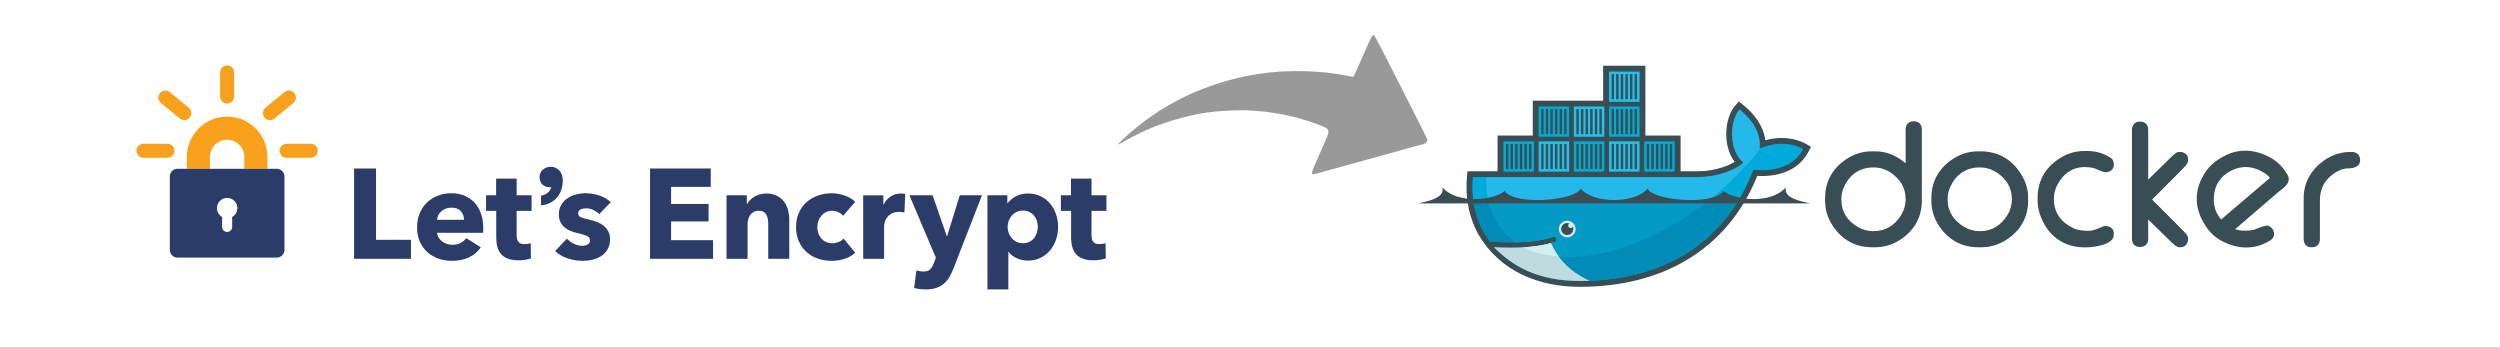 <?xml version="1.0" encoding="UTF-8" standalone="no"?>
<!-- Created with Inkscape (http://www.inkscape.org/) -->

<svg
   xmlns:dc="http://purl.org/dc/elements/1.1/"
   xmlns:cc="http://creativecommons.org/ns#"
   xmlns:rdf="http://www.w3.org/1999/02/22-rdf-syntax-ns#"
   xmlns:svg="http://www.w3.org/2000/svg"
   xmlns="http://www.w3.org/2000/svg"
   xmlns:xlink="http://www.w3.org/1999/xlink"
   xmlns:sodipodi="http://sodipodi.sourceforge.net/DTD/sodipodi-0.dtd"
   xmlns:inkscape="http://www.inkscape.org/namespaces/inkscape"
   width="900"
   height="125"
   viewBox="0 0 900 125"
   id="svg2"
   version="1.1"
   inkscape:version="0.91 r13725"
   sodipodi:docname="letsencrypt-docker.svg">
  <defs
     id="defs4" />
  <sodipodi:namedview
     id="base"
     pagecolor="#ffffff"
     bordercolor="#666666"
     borderopacity="1.0"
     inkscape:pageopacity="0.0"
     inkscape:pageshadow="2"
     inkscape:zoom="0.905042"
     inkscape:cx="446.75041"
     inkscape:cy="114.59662"
     inkscape:document-units="px"
     inkscape:current-layer="layer1"
     showgrid="false"
     units="px"
     width="900px"
     showguides="true"
     inkscape:guide-bbox="true"
     inkscape:window-width="1366"
     inkscape:window-height="705"
     inkscape:window-x="-8"
     inkscape:window-y="-8"
     inkscape:window-maximized="1">
    <sodipodi:guide
       position="19.889,180.102"
       orientation="0,1"
       id="guide4291" />
    <sodipodi:guide
       position="213.25,100.548"
       orientation="0,1"
       id="guide4293" />
    <sodipodi:guide
       position="49.619,291.761"
       orientation="1,0"
       id="guide4295" />
    <sodipodi:guide
       position="850.472,267.943"
       orientation="1,0"
       id="guide4297" />
  </sodipodi:namedview>
  <g
     inkscape:label="Layer 1"
     inkscape:groupmode="layer"
     id="layer1"
     transform="translate(0,-927.362)">
    <g
       id="g4149"
       transform="matrix(1.035,0,0,1.035,48.165,949.241)">
      <title
         id="title4151">Layer 1</title>
      <g
         id="svg_1">
        <g
           id="svg_2">
          <g
             id="svg_3">
            <path
               d="m 76.621,68.879 0,-31.407 7.63,0 0,24.797 12.154,0 0,6.609 -19.784,0 0,9.99e-4 z"
               id="svg_4"
               inkscape:connector-curvature="0"
               style="fill:#2c3c69" />
            <path
               d="m 121.547,58.099 c 0,0.296 0,0.592 0,0.888 0,0.296 -0.015,0.576 -0.044,0.843 l -16.013,0 c 0.059,0.621 0.244,1.183 0.555,1.686 0.311,0.503 0.71,0.938 1.197,1.309 0.488,0.37 1.035,0.658 1.642,0.864 0.605,0.208 1.234,0.311 1.885,0.311 1.153,0 2.13,-0.214 2.928,-0.643 0.799,-0.429 1.449,-0.983 1.952,-1.664 l 5.057,3.194 c -1.035,1.508 -2.402,2.669 -4.103,3.482 -1.701,0.812 -3.676,1.22 -5.922,1.22 -1.657,0 -3.224,-0.26 -4.702,-0.776 -1.479,-0.518 -2.772,-1.271 -3.882,-2.263 -1.108,-0.99 -1.981,-2.21 -2.617,-3.659 -0.636,-1.449 -0.953,-3.105 -0.953,-4.969 0,-1.803 0.31,-3.438 0.931,-4.901 0.621,-1.463 1.464,-2.706 2.529,-3.726 1.064,-1.021 2.32,-1.812 3.771,-2.374 1.448,-0.561 3.016,-0.843 4.701,-0.843 1.626,0 3.12,0.274 4.48,0.821 1.36,0.547 2.528,1.338 3.505,2.373 0.976,1.035 1.736,2.292 2.284,3.771 0.546,1.478 0.819,3.165 0.819,5.056 z m -6.698,-2.795 c 0,-1.153 -0.362,-2.144 -1.087,-2.972 -0.725,-0.827 -1.812,-1.242 -3.26,-1.242 -0.71,0 -1.36,0.111 -1.952,0.333 -0.592,0.222 -1.108,0.525 -1.553,0.909 -0.443,0.385 -0.798,0.836 -1.064,1.354 -0.266,0.518 -0.414,1.058 -0.443,1.618 l 9.359,0 z"
               id="svg_5"
               inkscape:connector-curvature="0"
               style="fill:#2c3c69" />
            <path
               d="m 133.168,52.2 0,8.461 c 0,1.039 0.2,1.817 0.6,2.338 0.398,0.52 1.115,0.778 2.151,0.778 0.354,0 0.731,-0.028 1.131,-0.089 0.399,-0.059 0.731,-0.147 0.998,-0.266 l 0.089,5.323 c -0.503,0.177 -1.139,0.332 -1.907,0.466 -0.77,0.133 -1.538,0.199 -2.307,0.199 -1.479,0 -2.722,-0.186 -3.727,-0.556 C 129.19,68.484 128.384,67.95 127.779,67.252 127.172,66.556 126.736,65.726 126.47,64.762 126.203,63.799 126.071,62.724 126.071,61.538 l 0,-9.338 -3.549,0 0,-5.412 3.504,0 0,-5.811 7.142,0 0,5.811 5.19,0 0,5.412 -5.19,0 z"
               id="svg_6"
               inkscape:connector-curvature="0"
               style="fill:#2c3c69" />
            <path
               d="m 161.913,53.308 c -0.592,-0.561 -1.286,-1.034 -2.085,-1.419 -0.798,-0.384 -1.641,-0.577 -2.528,-0.577 -0.681,0 -1.309,0.134 -1.885,0.399 -0.577,0.267 -0.865,0.726 -0.865,1.375 0,0.621 0.317,1.064 0.953,1.331 0.636,0.267 1.664,0.562 3.083,0.887 0.828,0.178 1.664,0.43 2.507,0.755 0.843,0.325 1.604,0.754 2.284,1.286 0.68,0.532 1.227,1.183 1.642,1.952 0.413,0.769 0.621,1.686 0.621,2.75 0,1.391 -0.281,2.565 -0.843,3.526 -0.562,0.961 -1.294,1.737 -2.196,2.329 -0.902,0.592 -1.915,1.02 -3.038,1.286 -1.124,0.267 -2.248,0.399 -3.371,0.399 -1.805,0 -3.571,-0.288 -5.302,-0.865 C 149.161,68.146 147.719,67.295 146.566,66.171 l 4.081,-4.303 c 0.649,0.71 1.448,1.302 2.395,1.774 0.946,0.474 1.952,0.71 3.017,0.71 0.592,0 1.176,-0.141 1.752,-0.422 0.577,-0.28 0.865,-0.776 0.865,-1.485 0,-0.681 -0.354,-1.183 -1.064,-1.509 -0.71,-0.325 -1.818,-0.665 -3.327,-1.021 -0.769,-0.177 -1.538,-0.413 -2.307,-0.709 -0.77,-0.296 -1.457,-0.694 -2.062,-1.198 -0.606,-0.502 -1.102,-1.123 -1.486,-1.863 -0.384,-0.738 -0.576,-1.626 -0.576,-2.661 0,-1.331 0.28,-2.462 0.843,-3.394 0.562,-0.932 1.286,-1.692 2.174,-2.284 0.887,-0.592 1.87,-1.027 2.949,-1.309 1.079,-0.282 2.151,-0.422 3.217,-0.422 1.655,0 3.274,0.26 4.856,0.776 1.582,0.518 2.921,1.294 4.015,2.329 l -3.995,4.128 z"
               id="svg_7"
               inkscape:connector-curvature="0"
               style="fill:#2c3c69" />
            <path
               d="m 179.568,68.879 0,-31.407 21.114,0 0,6.388 -13.795,0 0,5.944 13.041,0 0,6.077 -13.041,0 0,6.521 14.594,0 0,6.477 -21.913,0 z"
               id="svg_8"
               inkscape:connector-curvature="0"
               style="fill:#2c3c69" />
            <path
               d="m 220.675,68.879 0,-12.066 c 0,-0.621 -0.053,-1.212 -0.155,-1.774 -0.104,-0.562 -0.274,-1.057 -0.511,-1.486 -0.237,-0.428 -0.569,-0.769 -0.998,-1.021 -0.429,-0.25 -0.969,-0.377 -1.619,-0.377 -0.65,0 -1.22,0.127 -1.708,0.377 -0.487,0.252 -0.895,0.6 -1.22,1.043 -0.325,0.443 -0.569,0.954 -0.731,1.53 -0.163,0.577 -0.244,1.176 -0.244,1.797 l 0,11.977 -7.319,0 0,-22.091 7.053,0 0,3.061 0.089,0 c 0.267,-0.473 0.613,-0.938 1.043,-1.396 0.428,-0.459 0.932,-0.851 1.508,-1.176 0.577,-0.325 1.205,-0.592 1.886,-0.799 0.68,-0.206 1.404,-0.311 2.173,-0.311 1.479,0 2.735,0.267 3.771,0.799 1.036,0.532 1.87,1.22 2.507,2.062 0.636,0.843 1.094,1.812 1.375,2.905 0.28,1.095 0.421,2.189 0.421,3.283 l 0,13.662 -7.321,0 0,9.99e-4 z"
               id="svg_9"
               inkscape:connector-curvature="0"
               style="fill:#2c3c69" />
            <path
               d="m 246.713,53.929 c -0.415,-0.532 -0.977,-0.96 -1.686,-1.286 -0.71,-0.325 -1.436,-0.488 -2.174,-0.488 -0.77,0 -1.464,0.155 -2.085,0.466 -0.621,0.311 -1.153,0.726 -1.597,1.242 -0.443,0.518 -0.792,1.117 -1.043,1.797 -0.251,0.681 -0.377,1.404 -0.377,2.174 0,0.769 0.118,1.493 0.355,2.173 0.236,0.681 0.583,1.28 1.042,1.797 0.458,0.518 1.005,0.925 1.642,1.22 0.636,0.296 1.353,0.443 2.151,0.443 0.738,0 1.471,-0.14 2.195,-0.421 0.724,-0.281 1.309,-0.688 1.752,-1.22 l 4.037,4.924 c -0.917,0.887 -2.101,1.582 -3.549,2.085 -1.449,0.502 -2.987,0.754 -4.613,0.754 -1.745,0 -3.374,-0.267 -4.887,-0.799 -1.512,-0.532 -2.826,-1.309 -3.941,-2.329 -1.116,-1.02 -1.993,-2.254 -2.633,-3.703 -0.64,-1.449 -0.959,-3.09 -0.959,-4.924 0,-1.804 0.319,-3.431 0.959,-4.88 0.64,-1.448 1.517,-2.684 2.633,-3.704 1.115,-1.021 2.43,-1.804 3.941,-2.351 1.513,-0.547 3.127,-0.821 4.843,-0.821 0.798,0 1.589,0.074 2.373,0.223 0.783,0.147 1.537,0.348 2.262,0.599 0.725,0.251 1.39,0.562 1.996,0.932 0.606,0.37 1.132,0.776 1.575,1.22 l -4.212,4.877 z"
               id="svg_10"
               inkscape:connector-curvature="0"
               style="fill:#2c3c69" />
            <path
               d="m 268.032,52.776 c -0.326,-0.089 -0.644,-0.147 -0.954,-0.177 -0.31,-0.03 -0.614,-0.045 -0.909,-0.045 -0.976,0 -1.797,0.178 -2.462,0.531 -0.665,0.354 -1.197,0.781 -1.597,1.283 -0.399,0.501 -0.688,1.047 -0.865,1.637 -0.177,0.59 -0.266,1.105 -0.266,1.548 l 0,11.325 -7.275,0 0,-22.064 7.009,0 0,3.194 0.089,0 c 0.562,-1.132 1.359,-2.055 2.396,-2.77 1.034,-0.715 2.232,-1.072 3.593,-1.072 0.295,0 0.584,0.016 0.865,0.045 0.28,0.029 0.51,0.074 0.688,0.133 L 268.032,52.776 Z"
               id="svg_11"
               inkscape:connector-curvature="0"
               style="fill:#2c3c69" />
            <path
               d="m 285.122,72.206 c -0.443,1.153 -0.939,2.181 -1.486,3.083 -0.547,0.901 -1.197,1.67 -1.951,2.307 -0.754,0.636 -1.642,1.115 -2.662,1.441 -1.02,0.325 -2.226,0.488 -3.615,0.488 -0.681,0 -1.383,-0.045 -2.106,-0.134 -0.726,-0.089 -1.354,-0.207 -1.886,-0.354 L 272.215,72.916 c 0.354,0.117 0.746,0.214 1.176,0.288 0.428,0.073 0.82,0.11 1.175,0.11 1.124,0 1.937,-0.259 2.44,-0.776 0.502,-0.518 0.931,-1.249 1.286,-2.195 l 0.71,-1.818 -9.227,-21.736 8.073,0 4.924,14.195 0.133,0 4.392,-14.195 7.718,0 -9.893,25.417 z"
               id="svg_12"
               inkscape:connector-curvature="0"
               style="fill:#2c3c69" />
            <path
               d="m 321.496,57.745 c 0,1.538 -0.237,3.017 -0.71,4.436 -0.474,1.42 -1.161,2.669 -2.062,3.748 -0.902,1.08 -2.004,1.945 -3.305,2.596 -1.302,0.649 -2.78,0.976 -4.437,0.976 -1.36,0 -2.646,-0.273 -3.859,-0.82 -1.213,-0.547 -2.158,-1.294 -2.839,-2.24 l -0.088,0 0,13.086 -7.275,0 0,-32.739 6.92,0 0,2.706 0.133,0 c 0.681,-0.887 1.619,-1.663 2.817,-2.329 C 307.988,46.5 309.4,46.167 311.027,46.167 c 1.597,0 3.045,0.311 4.347,0.932 1.301,0.621 2.402,1.464 3.305,2.528 0.903,1.064 1.597,2.3 2.085,3.704 0.488,1.405 0.732,2.877 0.732,4.414 z m -7.053,0 c 0,-0.71 -0.11,-1.404 -0.332,-2.085 -0.222,-0.68 -0.548,-1.279 -0.977,-1.797 -0.429,-0.517 -0.969,-0.938 -1.619,-1.264 -0.65,-0.326 -1.404,-0.488 -2.262,-0.488 -0.828,0 -1.568,0.163 -2.218,0.488 -0.651,0.325 -1.206,0.754 -1.664,1.286 -0.459,0.532 -0.813,1.139 -1.064,1.818 -0.252,0.681 -0.377,1.375 -0.377,2.085 0,0.71 0.125,1.405 0.377,2.085 0.251,0.681 0.605,1.286 1.064,1.818 0.458,0.532 1.013,0.962 1.664,1.287 0.649,0.325 1.39,0.487 2.218,0.487 0.857,0 1.611,-0.162 2.262,-0.487 0.651,-0.325 1.19,-0.755 1.619,-1.287 0.429,-0.532 0.755,-1.146 0.977,-1.841 0.221,-0.693 0.332,-1.395 0.332,-2.105 z"
               id="svg_13"
               inkscape:connector-curvature="0"
               style="fill:#2c3c69" />
            <path
               d="m 333.118,52.2 0,8.461 c 0,1.039 0.2,1.817 0.6,2.338 0.398,0.52 1.115,0.778 2.151,0.778 0.354,0 0.731,-0.028 1.131,-0.089 0.399,-0.059 0.731,-0.147 0.998,-0.266 l 0.089,5.323 c -0.503,0.177 -1.139,0.332 -1.907,0.466 -0.77,0.133 -1.538,0.199 -2.307,0.199 -1.479,0 -2.722,-0.186 -3.727,-0.556 -1.006,-0.37 -1.812,-0.904 -2.417,-1.602 -0.607,-0.696 -1.043,-1.526 -1.309,-2.49 C 326.153,63.799 326.021,62.724 326.021,61.538 l 0,-9.338 -3.549,0 0,-5.412 3.504,0 0,-5.811 7.142,0 0,5.811 5.19,0 0,5.412 -5.19,0 z"
               id="svg_14"
               inkscape:connector-curvature="0"
               style="fill:#2c3c69" />
          </g>
        </g>
        <path
           d="m 145.01,36.87 c -2.183,0 -3.892,1.573 -3.892,3.582 0,2.116 1.439,3.537 3.582,3.537 0.183,0 0.356,-0.017 0.519,-0.05 -0.343,1.566 -1.852,2.69 -3.278,2.915 l -0.29,0.046 0,3.377 0.376,-0.036 c 1.73,-0.165 3.439,-0.951 4.691,-2.157 1.632,-1.573 2.495,-3.844 2.495,-6.568 0,-2.692 -1.768,-4.646 -4.203,-4.646 z"
           id="svg_15"
           inkscape:connector-curvature="0"
           style="fill:#2c3c69" />
      </g>
      <g
         id="svg_16">
        <path
           d="m 46.489,37.568 -8.04,0 0,-4.128 c 0,-3.297 -2.683,-5.979 -5.98,-5.979 -3.297,0 -5.979,2.683 -5.979,5.979 l 0,4.128 -8.04,0 0,-4.128 c 0,-7.73 6.289,-14.02 14.02,-14.02 7.731,0 14.02,6.289 14.02,14.02 l 0,4.128 -0.001,0 z"
           id="svg_17"
           inkscape:connector-curvature="0"
           style="fill:#f9a11d" />
      </g>
      <path
         d="m 49.732,37.568 -34.525,0 c -1.474,0 -2.68,1.206 -2.68,2.68 l 0,25.54 c 0,1.474 1.206,2.68 2.68,2.68 l 34.525,0 c 1.474,0 2.68,-1.206 2.68,-2.68 l 0,-25.54 c 0,-1.474 -1.206,-2.68 -2.68,-2.68 z m -15.513,16.769 0,3.461 c 0,0.966 -0.784,1.749 -1.749,1.749 -0.965,0 -1.749,-0.784 -1.749,-1.749 l 0,-3.46 c -1.076,-0.611 -1.803,-1.764 -1.803,-3.09 0,-1.962 1.591,-3.552 3.552,-3.552 1.962,0 3.552,1.591 3.552,3.552 0,1.325 -0.727,2.478 -1.803,3.089 z"
         id="svg_18"
         inkscape:connector-curvature="0"
         style="fill:#2c3c69" />
      <path
         d="m 11.707,33.76 -8.331,0 c -1.351,0 -2.446,-1.095 -2.446,-2.446 0,-1.351 1.095,-2.446 2.446,-2.446 l 8.331,0 c 1.351,0 2.446,1.095 2.446,2.446 0,1.351 -1.096,2.446 -2.446,2.446 z"
         id="svg_19"
         inkscape:connector-curvature="0"
         style="fill:#f9a11d" />
      <path
         d="m 17.575,20.655 c -0.546,0 -1.097,-0.182 -1.552,-0.557 l -6.59,-5.419 C 8.39,13.821 8.239,12.28 9.098,11.236 9.956,10.193 11.497,10.042 12.541,10.9 l 6.59,5.419 c 1.043,0.858 1.194,2.399 0.335,3.443 -0.483,0.589 -1.184,0.893 -1.891,0.893 z"
         id="svg_20"
         inkscape:connector-curvature="0"
         style="fill:#f9a11d" />
      <path
         d="m 32.469,14.895 c -1.351,0 -2.446,-1.095 -2.446,-2.446 l 0,-8.397 c 0,-1.351 1.095,-2.446 2.446,-2.446 1.351,0 2.446,1.095 2.446,2.446 l 0,8.397 c 0,1.351 -1.095,2.446 -2.446,2.446 z"
         id="svg_21"
         inkscape:connector-curvature="0"
         style="fill:#f9a11d" />
      <g
         id="svg_22">
        <g
           id="svg_23">
          <path
             d="M 47.363,20.655 C 46.656,20.655 45.956,20.351 45.472,19.762 44.614,18.719 44.764,17.177 45.807,16.319 l 6.59,-5.419 c 1.044,-0.858 2.585,-0.707 3.443,0.336 0.858,1.043 0.708,2.585 -0.335,3.443 l -6.59,5.419 C 48.46,20.473 47.91,20.655 47.363,20.655 Z"
             id="svg_24"
             inkscape:connector-curvature="0"
             style="fill:#f9a11d" />
        </g>
      </g>
      <path
         d="m 61.563,33.76 -8.41,0 c -1.351,0 -2.446,-1.095 -2.446,-2.446 0,-1.351 1.095,-2.446 2.446,-2.446 l 8.41,0 c 1.351,0 2.446,1.095 2.446,2.446 0,1.351 -1.095,2.446 -2.446,2.446 z"
         id="svg_25"
         inkscape:connector-curvature="0"
         style="fill:#f9a11d" />
    </g>
    <g
       id="g4212"
       transform="matrix(0.495,0,0,0.495,509.853,950.656)">
      <defs
         id="defs4214">
        <rect
           height="275"
           width="800"
           y="-56.234"
           x="-56.164"
           id="SVGID_1_" />
      </defs>
      <clipPath
         id="SVGID_2_">
        <use
           id="use4218"
           overflow="visible"
           xlink:href="#SVGID_1_"
           style="overflow:visible"
           x="0"
           y="0"
           width="100%"
           height="100%" />
      </clipPath>
      <path
         id="path4220"
         d="m 166.65,51.535 25.594,0 0,25.951 12.948,0 c 5.976,0 12.121,-1.056 17.783,-2.96 2.781,-0.933 5.899,-2.234 8.646,-3.87 -3.614,-4.68 -5.458,-10.588 -6.002,-16.41 -0.735,-7.92 0.871,-18.232 6.279,-24.43 l 2.69,-3.087 3.206,2.558 c 8.074,6.434 14.861,15.418 16.057,25.664 9.723,-2.834 21.132,-2.164 29.704,2.739 l 3.512,2.01 -1.851,3.582 c -7.245,14.023 -22.392,18.371 -37.204,17.6 -22.161,54.74 -70.408,80.656 -128.908,80.656 -30.225,0 -57.954,-11.205 -73.743,-37.792 l -0.26,-0.439 -2.299,-4.64 C 37.465,106.96 35.691,94.135 36.895,81.323 l 0.359,-3.837 21.89,0 0,-25.951 25.595,0 0,-25.381 51.192,0 0,-25.388 30.719,0 0,50.769 z"
         clip-path="url(#SVGID_2_)"
         inkscape:connector-curvature="0"
         style="clip-rule:evenodd;fill:#394d54;fill-rule:evenodd" />
      <path
         id="path4222"
         d="m 249.582,61.137 c 1.716,-13.23 -8.266,-23.621 -14.459,-28.552 -7.135,8.178 -8.244,29.614 2.948,38.64 -6.245,5.502 -19.404,10.49 -32.879,10.49 l -164.05,0 c -1.31,13.949 1.161,26.796 6.801,37.796 l 1.866,3.384 c 1.181,1.991 2.472,3.911 3.869,5.756 6.744,0.43 12.962,0.576 18.649,0.456 l 0.003,0 c 11.178,-0.248 20.301,-1.555 27.217,-3.935 1.031,-0.354 2.148,0.19 2.505,1.209 0.358,1.018 -0.187,2.134 -1.214,2.484 -0.918,0.317 -1.879,0.609 -2.869,0.896 l -0.005,0 c -5.443,1.541 -11.281,2.579 -18.811,3.036 0.444,0.009 -0.464,0.068 -0.468,0.068 -0.256,0.018 -0.578,0.052 -0.836,0.065 -2.965,0.168 -6.163,0.203 -9.434,0.203 -3.579,0 -7.103,-0.069 -11.041,-0.269 l -0.101,0.065 c 13.671,15.238 35.041,24.373 61.831,24.373 56.696,0 104.788,-24.922 126.081,-80.883 15.109,1.538 29.631,-2.28 36.238,-15.068 C 270.9,55.333 257.37,57.253 249.582,61.137"
         clip-path="url(#SVGID_2_)"
         inkscape:connector-curvature="0"
         style="fill:#00aada" />
      <path
         id="path4224"
         d="m 249.582,61.137 c 1.716,-13.23 -8.266,-23.621 -14.459,-28.552 -7.135,8.178 -8.244,29.614 2.948,38.64 -6.245,5.502 -19.404,10.49 -32.879,10.49 l -154.336,0 c -0.671,21.362 7.324,37.582 21.47,47.392 l 0.003,0 c 11.178,-0.248 20.301,-1.555 27.217,-3.935 1.031,-0.354 2.148,0.19 2.505,1.209 0.358,1.018 -0.187,2.134 -1.214,2.484 -0.918,0.317 -1.879,0.609 -2.869,0.896 l -0.005,0 c -5.443,1.541 -11.78,2.71 -19.312,3.17 -0.006,0 -0.183,-0.172 -0.183,-0.172 19.293,9.813 47.271,9.78 79.351,-2.438 35.966,-13.703 69.435,-39.812 92.786,-69.671 -0.349,0.162 -0.693,0.319 -1.023,0.487"
         clip-path="url(#SVGID_2_)"
         inkscape:connector-curvature="0"
         style="fill:#24b8eb" />
      <path
         id="path4226"
         d="m 41.451,98.665 c 1.017,7.476 3.222,14.473 6.492,20.847 l 1.866,3.383 c 1.181,1.992 2.472,3.912 3.869,5.757 6.744,0.43 12.962,0.576 18.652,0.456 11.178,-0.248 20.301,-1.555 27.217,-3.935 1.03,-0.354 2.148,0.19 2.505,1.209 0.358,1.018 -0.187,2.134 -1.214,2.485 -0.918,0.316 -1.879,0.608 -2.869,0.895 l -0.005,0 c -5.443,1.541 -11.749,2.645 -19.28,3.105 -0.255,0.017 -0.707,0.02 -0.969,0.032 -2.961,0.166 -6.13,0.268 -9.399,0.268 -3.578,0 -7.237,-0.067 -11.176,-0.268 13.67,15.238 35.174,24.405 61.964,24.405 48.54,0 90.765,-18.27 115.276,-58.64 l -192.929,0 z"
         clip-path="url(#SVGID_2_)"
         inkscape:connector-curvature="0"
         style="fill:#008bb8" />
      <path
         id="path4228"
         d="m 52.334,98.665 c 2.901,13.124 9.875,23.422 19.996,30.442 11.178,-0.248 20.301,-1.555 27.217,-3.935 1.03,-0.354 2.147,0.19 2.504,1.209 0.359,1.018 -0.187,2.134 -1.213,2.485 -0.918,0.316 -1.879,0.608 -2.869,0.895 l -0.005,0 c -5.443,1.541 -11.882,2.645 -19.413,3.105 19.293,9.815 47.191,9.673 79.269,-2.545 19.402,-7.396 38.076,-18.399 54.833,-31.657 l -160.319,0 z"
         clip-path="url(#SVGID_2_)"
         inkscape:connector-curvature="0"
         style="fill:#039bc6" />
      <path
         id="path4230"
         d="m 81.991,57.6 1.754,0 0,18.336 -1.754,0 0,-18.336 z m -3.361,0 1.821,0 0,18.336 -1.821,0 0,-18.336 z m -3.36,0 1.823,0 0,18.336 -1.823,0 0,-18.336 z m -3.362,0 1.821,0 0,18.336 -1.821,0 0,-18.336 z m -3.363,0 1.822,0 0,18.336 -1.822,0 0,-18.336 z m -3.29,0 1.752,0 0,18.336 -1.752,0 0,-18.336 z m -1.845,-1.835 22.182,0 0,22.002 -22.182,0 0,-22.002 z"
         clip-path="url(#SVGID_2_)"
         inkscape:connector-curvature="0"
         style="clip-rule:evenodd;fill:#00acd3;fill-rule:evenodd" />
      <path
         id="path4232"
         d="m 107.589,32.214 1.753,0 0,18.334 -1.753,0 0,-18.334 z m -3.359,0 1.821,0 0,18.334 -1.821,0 0,-18.334 z m -3.362,0 1.819,0 0,18.334 -1.819,0 0,-18.334 z m -3.366,0 1.823,0 0,18.334 -1.823,0 0,-18.334 z m -3.355,0 1.82,0 0,18.334 -1.82,0 0,-18.334 z m -3.293,0 1.75,0 0,18.334 -1.75,0 0,-18.334 z m -1.851,-1.833 22.186,0 0,22.001 -22.186,0 0,-22.001 z"
         clip-path="url(#SVGID_2_)"
         inkscape:connector-curvature="0"
         style="clip-rule:evenodd;fill:#00acd3;fill-rule:evenodd" />
      <path
         id="path4234"
         d="m 107.589,57.6 1.753,0 0,18.336 -1.753,0 0,-18.336 z m -3.359,0 1.821,0 0,18.336 -1.821,0 0,-18.336 z m -3.362,0 1.819,0 0,18.336 -1.819,0 0,-18.336 z m -3.366,0 1.823,0 0,18.336 -1.823,0 0,-18.336 z m -3.355,0 1.82,0 0,18.336 -1.82,0 0,-18.336 z m -3.293,0 1.75,0 0,18.336 -1.75,0 0,-18.336 z m -1.851,-1.835 22.186,0 0,22.002 -22.186,0 0,-22.002 z"
         clip-path="url(#SVGID_2_)"
         inkscape:connector-curvature="0"
         style="clip-rule:evenodd;fill:#20c2ef;fill-rule:evenodd" />
      <path
         id="path4236"
         d="m 133.188,57.6 1.751,0 0,18.336 -1.751,0 0,-18.336 z m -3.364,0 1.823,0 0,18.336 -1.823,0 0,-18.336 z m -3.358,0 1.82,0 0,18.336 -1.82,0 0,-18.336 z m -3.361,0 1.82,0 0,18.336 -1.82,0 0,-18.336 z m -3.364,0 1.821,0 0,18.336 -1.821,0 0,-18.336 z m -3.292,0 1.752,0 0,18.336 -1.752,0 0,-18.336 z m -1.845,-1.835 22.185,0 0,22.002 -22.185,0 0,-22.002 z"
         clip-path="url(#SVGID_2_)"
         inkscape:connector-curvature="0"
         style="clip-rule:evenodd;fill:#00acd3;fill-rule:evenodd" />
      <path
         id="path4238"
         d="m 133.188,32.214 1.751,0 0,18.334 -1.751,0 0,-18.334 z m -3.364,0 1.823,0 0,18.334 -1.823,0 0,-18.334 z m -3.358,0 1.82,0 0,18.334 -1.82,0 0,-18.334 z m -3.361,0 1.82,0 0,18.334 -1.82,0 0,-18.334 z m -3.364,0 1.821,0 0,18.334 -1.821,0 0,-18.334 z m -3.292,0 1.752,0 0,18.334 -1.752,0 0,-18.334 z m -1.845,-1.833 22.185,0 0,22.001 -22.185,0 0,-22.001 z"
         clip-path="url(#SVGID_2_)"
         inkscape:connector-curvature="0"
         style="clip-rule:evenodd;fill:#20c2ef;fill-rule:evenodd" />
      <path
         id="path4240"
         d="m 158.786,57.6 1.754,0 0,18.336 -1.754,0 0,-18.336 z m -3.362,0 1.822,0 0,18.336 -1.822,0 0,-18.336 z m -3.361,0 1.82,0 0,18.336 -1.82,0 0,-18.336 z m -3.36,0 1.82,0 0,18.336 -1.82,0 0,-18.336 z m -3.362,0 1.821,0 0,18.336 -1.821,0 0,-18.336 z m -3.294,0 1.753,0 0,18.336 -1.753,0 0,-18.336 z m -1.847,-1.835 22.185,0 0,22.002 -22.185,0 0,-22.002 z"
         clip-path="url(#SVGID_2_)"
         inkscape:connector-curvature="0"
         style="clip-rule:evenodd;fill:#20c2ef;fill-rule:evenodd" />
      <path
         id="path4242"
         d="m 158.786,32.214 1.754,0 0,18.334 -1.754,0 0,-18.334 z m -3.362,0 1.822,0 0,18.334 -1.822,0 0,-18.334 z m -3.361,0 1.82,0 0,18.334 -1.82,0 0,-18.334 z m -3.36,0 1.82,0 0,18.334 -1.82,0 0,-18.334 z m -3.362,0 1.821,0 0,18.334 -1.821,0 0,-18.334 z m -3.294,0 1.753,0 0,18.334 -1.753,0 0,-18.334 z m -1.847,-1.833 22.185,0 0,22.001 -22.185,0 0,-22.001 z"
         clip-path="url(#SVGID_2_)"
         inkscape:connector-curvature="0"
         style="clip-rule:evenodd;fill:#00acd3;fill-rule:evenodd" />
      <path
         id="path4244"
         d="m 158.786,6.827 1.754,0 0,18.337 -1.754,0 0,-18.337 z m -3.362,0 1.822,0 0,18.337 -1.822,0 0,-18.337 z m -3.361,0 1.82,0 0,18.337 -1.82,0 0,-18.337 z m -3.36,0 1.82,0 0,18.337 -1.82,0 0,-18.337 z m -3.362,0 1.821,0 0,18.337 -1.821,0 0,-18.337 z m -3.294,0 1.753,0 0,18.337 -1.753,0 0,-18.337 z m -1.847,-1.832 22.185,0 0,22.001 -22.185,0 0,-22.001 z"
         clip-path="url(#SVGID_2_)"
         inkscape:connector-curvature="0"
         style="clip-rule:evenodd;fill:#20c2ef;fill-rule:evenodd" />
      <path
         id="path4246"
         d="m 184.381,57.6 1.751,0 0,18.336 -1.751,0 0,-18.336 z m -3.36,0 1.82,0 0,18.336 -1.82,0 0,-18.336 z m -3.364,0 1.821,0 0,18.336 -1.821,0 0,-18.336 z m -3.359,0 1.821,0 0,18.336 -1.821,0 0,-18.336 z m -3.36,0 1.818,0 0,18.336 -1.818,0 0,-18.336 z m -3.292,0 1.749,0 0,18.336 -1.749,0 0,-18.336 z m -1.85,-1.835 22.182,0 0,22.002 -22.182,0 0,-22.002 z"
         clip-path="url(#SVGID_2_)"
         inkscape:connector-curvature="0"
         style="clip-rule:evenodd;fill:#00acd3;fill-rule:evenodd" />
      <path
         id="path4248"
         d="m 109.802,113.439 c 3.38,0 6.122,2.717 6.122,6.066 0,3.355 -2.742,6.07 -6.122,6.07 -3.382,0 -6.12,-2.715 -6.12,-6.07 0,-3.349 2.738,-6.066 6.12,-6.066"
         clip-path="url(#SVGID_2_)"
         inkscape:connector-curvature="0"
         style="clip-rule:evenodd;fill:#d4edf1;fill-rule:evenodd" />
      <path
         id="path4250"
         d="m 109.802,115.156 c 0.559,0 1.092,0.109 1.583,0.297 -0.531,0.306 -0.892,0.881 -0.892,1.536 0,0.979 0.8,1.773 1.789,1.773 0.677,0 1.265,-0.37 1.567,-0.924 0.216,0.515 0.333,1.075 0.333,1.667 0,2.401 -1.961,4.35 -4.38,4.35 -2.421,0 -4.385,-1.948 -4.385,-4.35 0,-2.398 1.964,-4.349 4.385,-4.349"
         clip-path="url(#SVGID_2_)"
         inkscape:connector-curvature="0"
         style="clip-rule:evenodd;fill:#394d54;fill-rule:evenodd" />
      <path
         id="path4252"
         d="m 1.548,100.859 134.064,0 16.579,0 134.06,0 c -6.202,-1.561 -19.616,-3.665 -17.402,-11.723 -11.272,12.937 -38.458,9.075 -45.318,2.697 -7.637,10.989 -52.114,6.812 -55.214,-1.75 -9.577,11.147 -39.256,11.147 -48.836,0 -3.103,8.562 -47.574,12.739 -55.214,1.75 -6.863,6.378 -34.045,10.239 -45.316,-2.697 2.211,8.058 -11.203,10.162 -17.403,11.723"
         clip-path="url(#SVGID_2_)"
         inkscape:connector-curvature="0"
         style="clip-rule:evenodd;fill:#394d54;fill-rule:evenodd" />
      <path
         id="path4254"
         d="m 126.072,157.175 c -15.157,-7.134 -23.478,-16.826 -28.108,-27.414 -5.629,1.594 -12.396,2.611 -20.26,3.05 -2.964,0.167 -6.077,0.247 -9.347,0.247 -3.771,0 -7.743,-0.111 -11.91,-0.329 13.898,13.777 30.995,24.384 62.657,24.575 2.335,0 4.659,-0.042 6.968,-0.129"
         clip-path="url(#SVGID_2_)"
         inkscape:connector-curvature="0"
         style="fill:#bfdbe0" />
      <path
         id="path4256"
         d="m 103.595,139.528 c -2.098,-2.822 -4.13,-6.37 -5.626,-9.767 -5.634,1.594 -12.401,2.611 -20.265,3.05 5.4,2.908 13.128,5.601 25.891,6.717"
         clip-path="url(#SVGID_2_)"
         inkscape:connector-curvature="0"
         style="fill:#d4edf1" />
      <path
         id="path4258"
         d="m 585.387,112.549 c 8.763,-7.448 17.52,-14.9 26.252,-22.379 2.984,-2.552 6.257,-5.197 9.222,-7.886 -2.378,-2.965 -6.349,-5.109 -9.72,-6.384 -6.807,-2.571 -13.517,-1.705 -19.76,1.866 -8.169,4.676 -11.653,12.129 -11.348,21.4 0.124,3.649 1.112,7.167 3.068,10.275 0.688,1.098 1.459,2.127 2.286,3.108 m 10.137,7.058 c 4.292,1.488 9.189,1.276 13.596,0.515 2.251,-0.949 8.018,-3.442 10.136,-3.08 l 0.334,0.058 0.302,0.147 c 1.293,0.624 2.529,1.504 3.19,2.809 1.548,3.062 0.803,6.14 -2.229,7.875 l -1.011,0.583 c -11.193,6.408 -23.099,5.519 -34.258,-0.466 -5.335,-2.859 -9.414,-7.107 -12.426,-12.284 l -0.704,-1.208 c -7.187,-12.339 -6.216,-25.323 1.89,-37.059 2.796,-4.056 6.451,-7.192 10.726,-9.642 l 1.619,-0.926 c 10.544,-6.035 21.841,-5.623 32.669,-0.326 5.82,2.849 10.533,7.096 13.782,12.677 l 0.587,1.003 c 2.36,4.062 -0.698,7.596 -3.855,10.015 -3.665,2.799 -7.363,6.174 -10.875,9.179 -7.83,6.702 -15.645,13.422 -23.473,20.13 m 83.872,-56.146 1.17,0 c 3.539,0 5.903,2.367 5.903,5.857 0,4.846 -4.67,6.086 -8.709,6.086 -5.304,0 -10.359,3.18 -14.017,6.746 -4.556,4.458 -6.549,10.158 -6.549,16.432 l 0,28.329 c 0,3.251 -2.047,5.856 -5.433,5.856 l -0.931,0 c -3.394,0 -5.438,-2.605 -5.438,-5.856 l 0,-29.956 c 0,-11.505 5.646,-20.892 15.061,-27.482 5.626,-3.936 12.057,-6.012 18.943,-6.012 M 532.321,83.568 c 4.581,-4.553 9.184,-9.094 13.836,-13.572 1.294,-1.248 6.203,-6.535 8.134,-6.535 l 2.117,0 0.237,0.05 c 2.693,0.554 4.713,2.244 4.713,5.112 l 0,1.162 c 0,1.955 -2.313,4.23 -3.587,5.569 -2.713,2.85 -5.566,5.606 -8.343,8.398 l -14.253,14.351 c 6.135,6.103 12.268,12.209 18.358,18.357 1.683,1.699 3.368,3.404 5.028,5.129 0.583,0.608 1.452,1.373 1.942,2.218 0.527,0.797 0.854,1.693 0.854,2.65 l 0,1.204 -0.071,0.28 c -0.663,2.67 -2.372,4.825 -5.355,4.825 l -0.938,0 c -1.952,0 -4.157,-2.193 -5.493,-3.442 -2.755,-2.577 -5.419,-5.288 -8.123,-7.918 l -9.056,-8.819 0,14.098 c 0,3.242 -2.051,5.852 -5.438,5.852 l -0.932,0 c -3.387,0 -5.431,-2.609 -5.431,-5.852 l 0,-79.435 c 0,-3.249 2.044,-5.849 5.431,-5.849 l 0.932,0 c 3.387,0 5.438,2.6 5.438,5.849 l 0,36.318 z m -38.282,-7.926 c -1.776,-0.826 -5.113,-1.1 -7.038,-1.173 -9.858,-0.369 -16.992,5.138 -21.18,13.762 -1.443,2.974 -2.1,6.125 -2.1,9.416 0,10.025 5.304,17.043 14.329,21.321 3.294,1.559 7.548,1.856 11.149,1.856 3.169,0 7.646,-1.923 10.458,-3.248 l 0.486,-0.227 2.18,0 0.241,0.046 c 2.688,0.556 4.711,2.242 4.711,5.104 l 0,1.161 c 0,7.122 -13.132,8.758 -18.143,9.101 -17.68,1.215 -30.901,-8.415 -35.945,-25.139 -0.877,-2.906 -1.27,-5.79 -1.27,-8.814 l 0,-2.319 c 0,-12.688 6.347,-22.742 17.324,-29.206 5.109,-3.007 10.75,-4.516 16.679,-4.516 l 2.339,0 c 6.288,0 12.084,1.771 17.275,5.289 l 0.43,0.292 0.265,0.439 c 0.562,0.923 1.046,1.99 1.046,3.088 l 0,1.158 c 0,2.988 -2.255,4.592 -4.976,5.112 l -0.224,0.037 -0.696,0 c -1.761,0 -5.763,-1.804 -7.34,-2.54 m -107.6,22.244 c 0,8.895 4.405,15.438 11.984,20.038 3.553,2.163 7.471,3.139 11.63,3.139 8.86,0 15.41,-4.455 19.974,-11.876 2.174,-3.535 3.156,-7.421 3.156,-11.54 0,-8.274 -4.016,-14.588 -10.885,-19.169 -3.763,-2.512 -7.952,-3.769 -12.484,-3.769 -9.888,0 -17.002,4.951 -21.27,13.753 -1.446,2.973 -2.105,6.13 -2.105,9.424 m 22.206,-34.89 1.637,0 c 13.673,0 24.069,6.579 30.659,18.416 2.635,4.734 4.044,9.902 4.044,15.314 l 0,2.322 c 0,12.685 -6.307,22.796 -17.334,29.213 -5.109,2.969 -10.752,4.506 -16.669,4.506 l -2.337,0 c -12.794,0 -22.961,-6.272 -29.455,-17.188 -3.014,-5.066 -4.548,-10.655 -4.548,-16.53 l 0,-2.322 c 0,-12.688 6.349,-22.746 17.32,-29.217 5.107,-3.008 10.752,-4.514 16.683,-4.514 m -99.483,34.89 c 0,9.167 4.48,16.051 12.579,20.449 3.273,1.773 6.828,2.728 10.565,2.728 9.069,0 15.796,-4.241 20.437,-11.866 2.156,-3.545 3.164,-7.425 3.164,-11.55 0,-7.943 -3.794,-14.142 -10.249,-18.744 -3.911,-2.796 -8.318,-4.194 -13.124,-4.194 -9.886,0 -17.002,4.951 -21.273,13.753 -1.44,2.973 -2.099,6.13 -2.099,9.424 m 46.745,-26.152 0,-24.711 c 0,-3.247 2.045,-5.859 5.435,-5.859 l 0.938,0 c 3.39,0 5.427,2.612 5.427,5.859 l 0,52.025 c 0,12.685 -6.321,22.779 -17.332,29.213 -5.107,2.975 -10.752,4.506 -16.673,4.506 l -2.339,0 c -12.792,0 -22.959,-6.272 -29.451,-17.188 -3.016,-5.066 -4.548,-10.655 -4.548,-16.53 l 0,-2.322 c 0,-12.688 6.321,-22.775 17.328,-29.219 5.111,-2.992 10.746,-4.511 16.671,-4.511 l 2.339,0 c 8.66,-10e-4 16.009,3.327 22.205,8.737"
         clip-path="url(#SVGID_2_)"
         inkscape:connector-curvature="0"
         style="clip-rule:evenodd;fill:#394d54;fill-rule:evenodd" />
    </g>
    <path
       style="fill:#999999"
       d="m 472.421,989.8 c -0.226,-0.457 0.015,-1.15 1.671,-4.823 0.809,-1.793 1.649,-3.69 1.868,-4.214 0.218,-0.524 0.822,-1.9 1.342,-3.057 1.455,-3.238 1.308,-3.858 -1.16,-4.874 -8.254,-3.398 -17.744,-5.409 -27.102,-5.742 -4.197,-0.15 -10.752,0.218 -14.789,0.83 -7.338,1.11 -16.439,3.81 -22.304,6.613 -3.98,1.902 -5.371,2.612 -7.154,3.653 -2.83,1.652 -2.924,1.587 -0.73,-0.51 2.817,-2.693 7.061,-6.138 10.49,-8.517 1.481,-1.028 2.74,-1.876 2.796,-1.884 0.057,-0.009 0.891,-0.506 1.855,-1.105 9.5,-5.905 21.89,-10.37 33.832,-12.191 10.476,-1.596 22.249,-1.333 32.292,0.726 0.934,0.191 1.76,0.337 1.836,0.324 0.076,-0.012 0.552,-0.95 1.057,-2.081 0.505,-1.132 1.111,-2.489 1.347,-3.016 0.236,-0.527 0.635,-1.432 0.887,-2.011 3.565,-8.177 3.633,-8.297 4.324,-7.675 0.208,0.186 2.131,3.792 4.274,8.012 2.143,4.22 6.345,12.485 9.338,18.366 2.992,5.881 5.463,10.836 5.49,11.012 0.08,0.521 -0.743,1.484 -1.347,1.576 -0.292,0.044 -2.364,0.596 -4.605,1.226 -2.241,0.63 -6.08,1.699 -8.531,2.375 -5.312,1.466 -10.411,2.878 -14.397,3.988 -1.602,0.446 -4.264,1.179 -5.915,1.628 -1.651,0.45 -3.501,0.968 -4.111,1.153 -1.777,0.538 -2.37,0.588 -2.553,0.219 z"
       id="path4312"
       inkscape:connector-curvature="0" />
  </g>
</svg>
